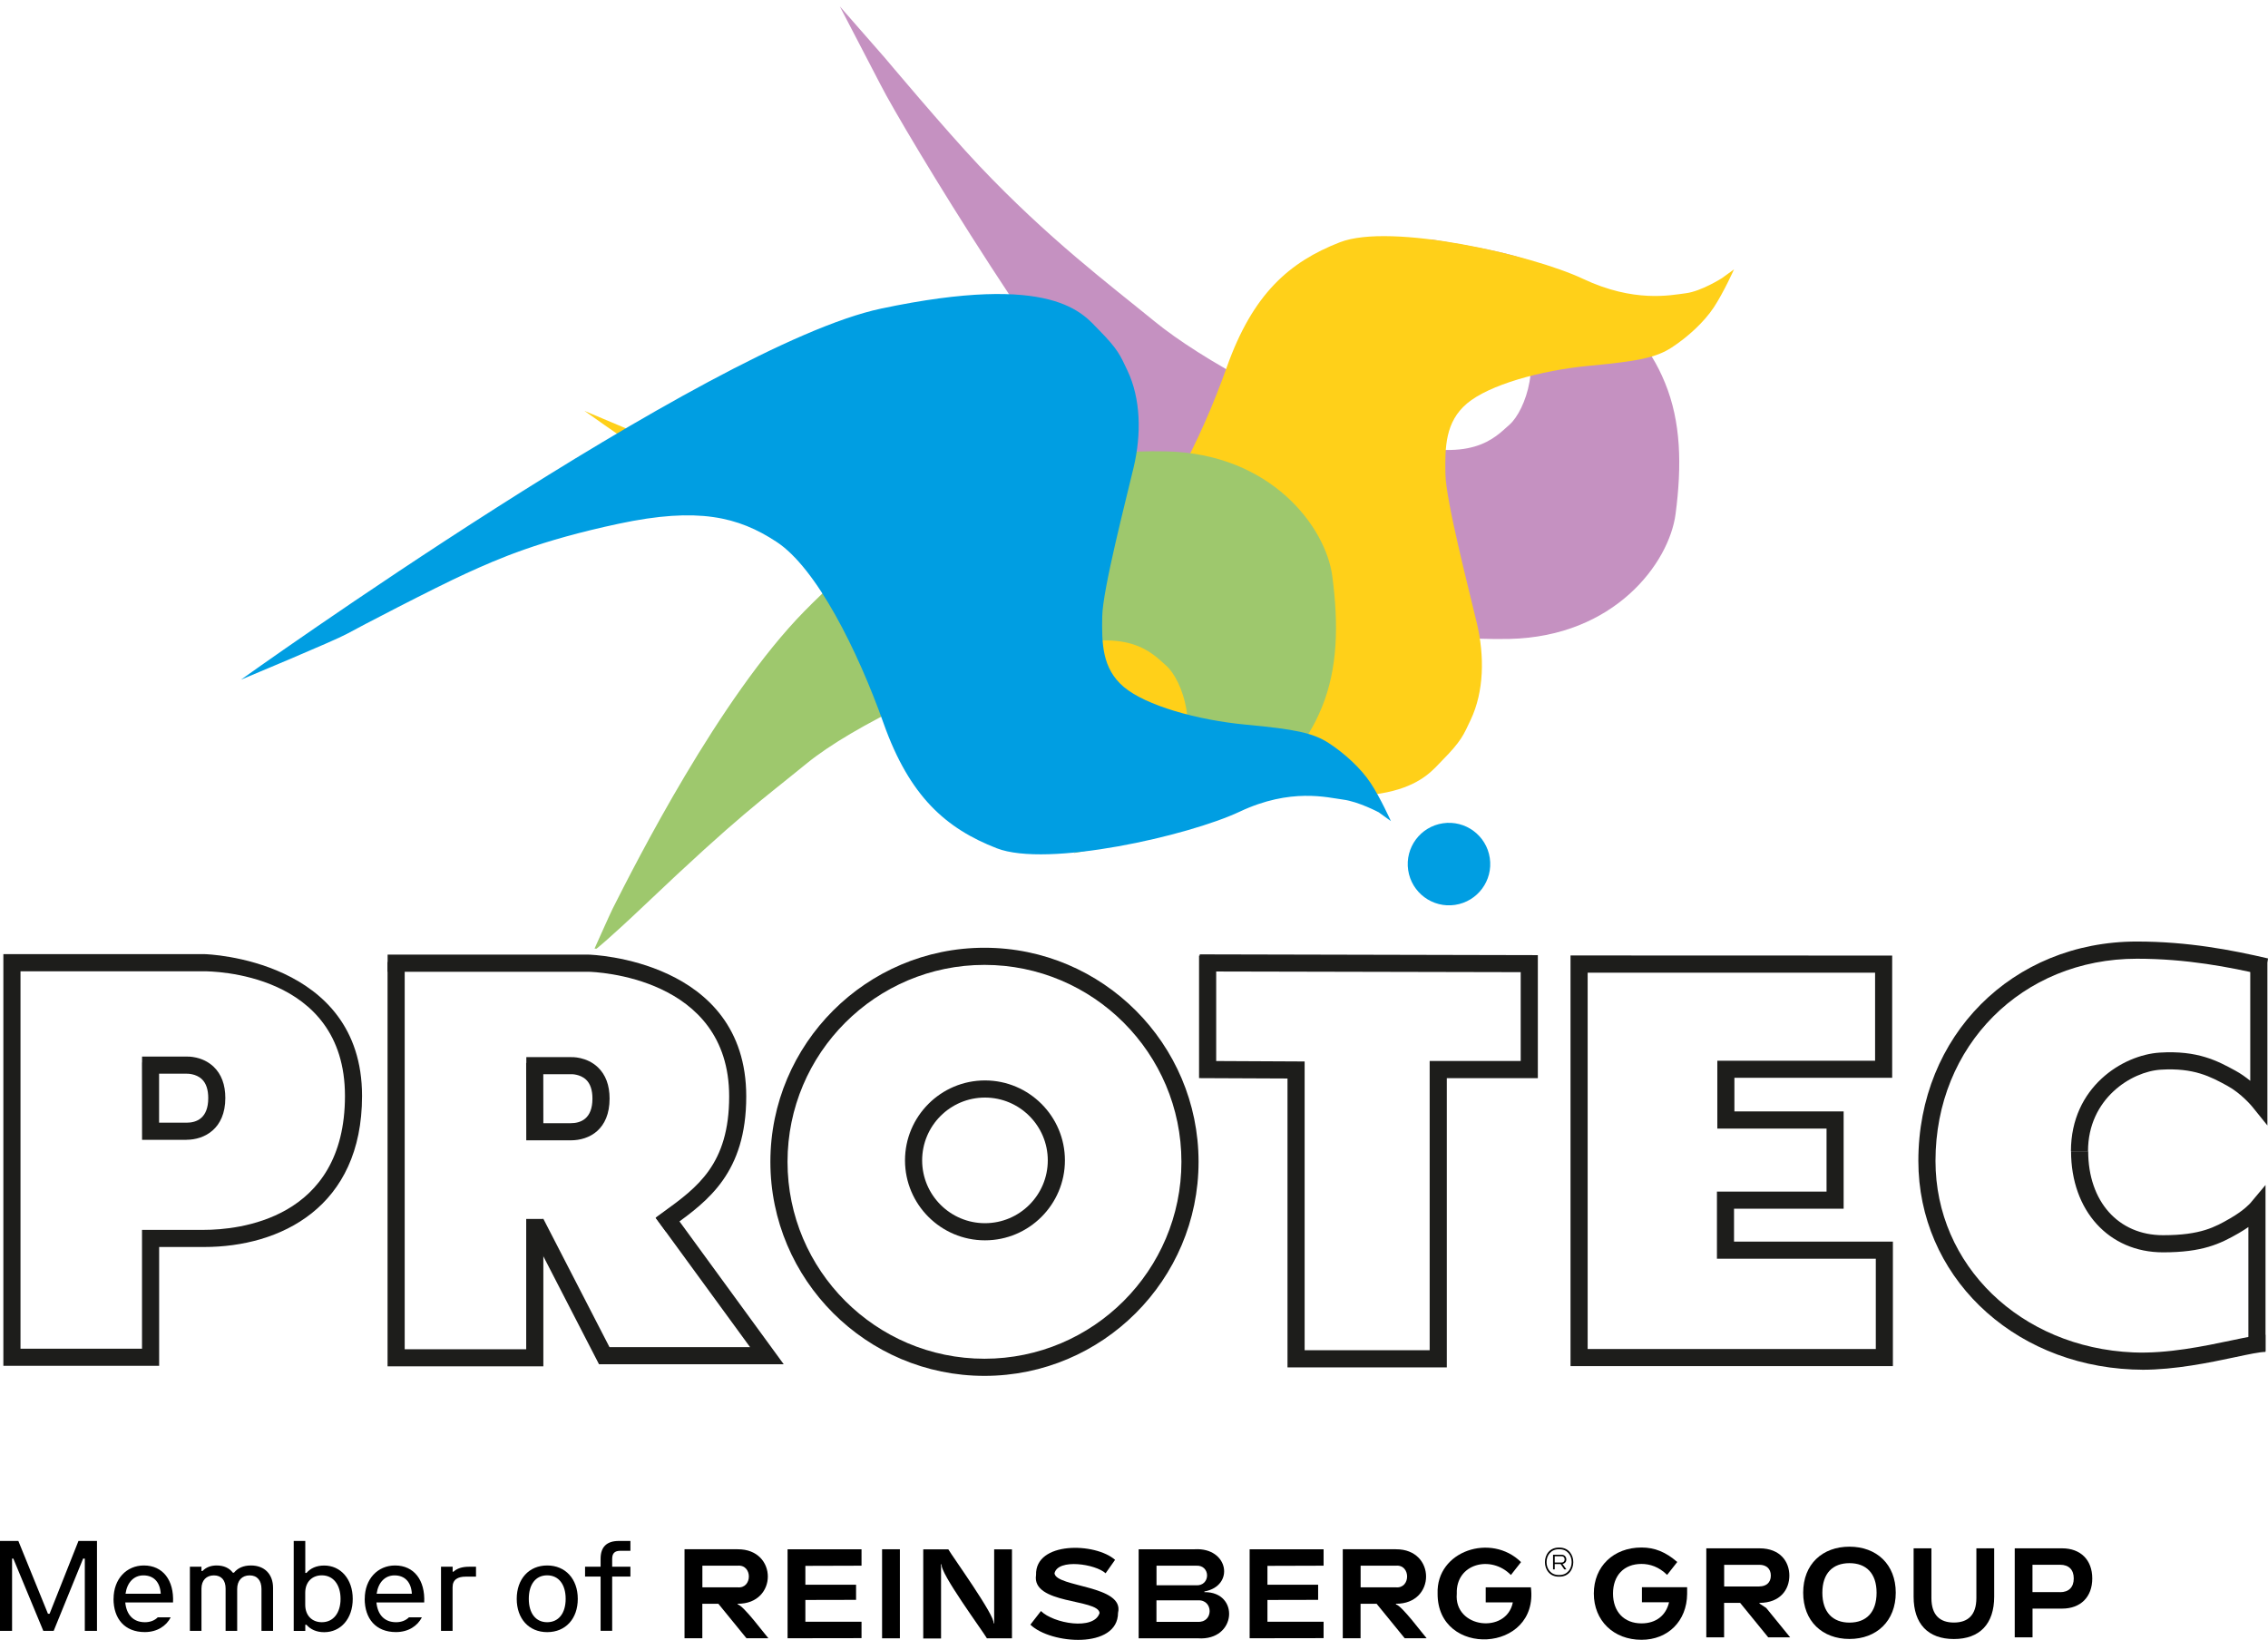 <?xml version="1.0" encoding="UTF-8"?>
<svg xmlns="http://www.w3.org/2000/svg" xmlns:xlink="http://www.w3.org/1999/xlink" viewBox="0 0 411.57 297.62">
  <defs>
    <style>
      .cls-1 {
        fill: none;
      }

      .cls-2 {
        mask: url(#mask);
      }

      .cls-3 {
        filter: url(#luminosity-noclip);
      }

      .cls-4 {
        filter: url(#luminosity-noclip-2);
      }

      .cls-5 {
        fill: url(#linear-gradient-5);
      }

      .cls-6 {
        fill: url(#linear-gradient-4);
      }

      .cls-7 {
        fill: url(#linear-gradient-3);
      }

      .cls-8 {
        fill: url(#linear-gradient-2);
      }

      .cls-9 {
        fill: url(#linear-gradient);
      }

      .cls-10 {
        fill: #9ec86d;
      }

      .cls-11 {
        fill: #1d1d1b;
      }

      .cls-12 {
        isolation: isolate;
      }

      .cls-13 {
        mask: url(#mask-2);
      }

      .cls-14 {
        mask: url(#mask-3);
      }

      .cls-15 {
        mask: url(#mask-4);
      }

      .cls-16 {
        mask: url(#mask-1);
      }

      .cls-17 {
        clip-path: url(#clippath-17);
      }

      .cls-18 {
        clip-path: url(#clippath-11);
      }

      .cls-19 {
        clip-path: url(#clippath-16);
      }

      .cls-20 {
        clip-path: url(#clippath-18);
      }

      .cls-21 {
        clip-path: url(#clippath-10);
      }

      .cls-22 {
        clip-path: url(#clippath-15);
      }

      .cls-23 {
        clip-path: url(#clippath-13);
      }

      .cls-24 {
        clip-path: url(#clippath-14);
      }

      .cls-25 {
        clip-path: url(#clippath-12);
      }

      .cls-26 {
        mix-blend-mode: multiply;
      }

      .cls-27 {
        clip-path: url(#clippath-1);
      }

      .cls-28 {
        clip-path: url(#clippath-3);
      }

      .cls-29 {
        clip-path: url(#clippath-4);
      }

      .cls-30 {
        clip-path: url(#clippath-2);
      }

      .cls-31 {
        clip-path: url(#clippath-7);
      }

      .cls-32 {
        clip-path: url(#clippath-6);
      }

      .cls-33 {
        clip-path: url(#clippath-9);
      }

      .cls-34 {
        clip-path: url(#clippath-8);
      }

      .cls-35 {
        clip-path: url(#clippath-5);
      }

      .cls-36 {
        fill: #ffd019;
      }

      .cls-37 {
        fill: #fff;
      }

      .cls-38 {
        fill: #c591c1;
      }

      .cls-39 {
        fill: #009ee2;
      }

      .cls-40 {
        clip-path: url(#clippath);
      }
    </style>
    <clipPath id="clippath">
      <rect class="cls-1" x="138.32" y="0" width="176.24" height="121.65"/>
    </clipPath>
    <linearGradient id="linear-gradient" x1="-18.09" y1="328.45" x2="-17.09" y2="328.45" gradientTransform="translate(-55007.31 -2892.43) rotate(-90) scale(168.16)" gradientUnits="userSpaceOnUse">
      <stop offset="0" stop-color="#fff"/>
      <stop offset="1" stop-color="#1d1d1b"/>
    </linearGradient>
    <mask id="mask" x="114.36" y="-34.72" width="224.17" height="191.08" maskUnits="userSpaceOnUse">
      <g>
        <rect x="138.32" y="0" width="176.24" height="121.65"/>
        <g class="cls-12">
          <rect x="138.32" y="0" width="176.24" height="121.65"/>
          <g class="cls-40">
            <rect class="cls-9" x="149.14" y="-37.73" width="154.6" height="197.1" transform="translate(121.33 270.41) rotate(-78.4)"/>
          </g>
        </g>
      </g>
    </mask>
    <clipPath id="clippath-1">
      <rect class="cls-1" x="138.32" width="176.24" height="121.65"/>
    </clipPath>
    <clipPath id="clippath-2">
      <rect class="cls-1" x="138.32" y="0" width="176.24" height="121.65"/>
    </clipPath>
    <clipPath id="clippath-3">
      <rect class="cls-1" x="102.17" y="35.45" width="213.73" height="113.12"/>
    </clipPath>
    <clipPath id="clippath-4">
      <rect class="cls-1" x="102.17" y="35.45" width="213.73" height="113.12"/>
    </clipPath>
    <filter id="luminosity-noclip" x="-53.93" y="-168.75" width="525.94" height="521.51" color-interpolation-filters="sRGB" filterUnits="userSpaceOnUse">
      <feFlood flood-color="#fff" result="bg"/>
      <feBlend in="SourceGraphic" in2="bg"/>
    </filter>
    <clipPath id="clippath-5">
      <rect class="cls-1" x="88.18" y="-5.8" width="241.7" height="195.61" transform="translate(-19.16 101.35) rotate(-26.1)"/>
    </clipPath>
    <linearGradient id="linear-gradient-2" y1="327.59" y2="327.59" gradientTransform="translate(-3987.77 78732.6) rotate(-180) scale(240.06)" xlink:href="#linear-gradient"/>
    <mask id="mask-1" x="-53.93" y="-168.75" width="525.94" height="521.51" maskUnits="userSpaceOnUse">
      <g class="cls-3">
        <g class="cls-12">
          <g class="cls-35">
            <rect class="cls-8" x="10.9" y="-101.29" width="396.27" height="386.6" transform="translate(-19.16 101.35) rotate(-26.1)"/>
          </g>
        </g>
      </g>
    </mask>
    <clipPath id="clippath-6">
      <rect class="cls-1" x="102.17" y="35.45" width="213.73" height="113.12"/>
    </clipPath>
    <clipPath id="clippath-7">
      <rect class="cls-1" x="102.17" y="35.45" width="213.73" height="113.12"/>
    </clipPath>
    <clipPath id="clippath-8">
      <rect class="cls-1" x="253.25" y="147.13" width="19.38" height="19.38"/>
    </clipPath>
    <linearGradient id="linear-gradient-3" y1="325.88" y2="325.88" gradientTransform="translate(11371.9 -444.33) rotate(-90) scale(34.09 -34.09)" xlink:href="#linear-gradient"/>
    <mask id="mask-2" x="249.56" y="143.44" width="26.77" height="26.77" maskUnits="userSpaceOnUse">
      <g>
        <rect x="253.25" y="147.13" width="19.38" height="19.38"/>
        <g class="cls-12">
          <rect x="253.25" y="147.13" width="19.38" height="19.38"/>
          <g class="cls-34">
            <rect class="cls-7" x="251.55" y="145.43" width="22.78" height="22.78" transform="translate(58.03 384.3) rotate(-78.8)"/>
          </g>
        </g>
      </g>
    </mask>
    <clipPath id="clippath-9">
      <rect class="cls-1" x="253.25" y="147.13" width="19.38" height="19.38"/>
    </clipPath>
    <clipPath id="clippath-10">
      <rect class="cls-1" x="253.25" y="147.13" width="19.38" height="19.38"/>
    </clipPath>
    <clipPath id="clippath-11">
      <rect class="cls-1" x="96.69" y="76.25" width="152.72" height="97.12"/>
    </clipPath>
    <linearGradient id="linear-gradient-4" y1="327.09" y2="327.09" gradientTransform="translate(-2791.11 -54875.97) rotate(-180) scale(168.15 -168.15)" xlink:href="#linear-gradient"/>
    <mask id="mask-3" x="77.56" y="46.17" width="190.98" height="157.29" maskUnits="userSpaceOnUse">
      <g>
        <rect x="96.69" y="76.25" width="152.72" height="97.13"/>
        <g class="cls-12">
          <rect x="96.69" y="76.25" width="152.72" height="97.13"/>
          <g class="cls-18">
            <rect class="cls-6" x="88.49" y="61.89" width="169.13" height="125.85" transform="translate(-21.56 37.35) rotate(-11.6)"/>
          </g>
        </g>
      </g>
    </mask>
    <clipPath id="clippath-12">
      <rect class="cls-1" x="96.69" y="76.25" width="152.72" height="97.13"/>
    </clipPath>
    <clipPath id="clippath-13">
      <rect class="cls-1" x="96.69" y="76.25" width="152.72" height="97.13"/>
    </clipPath>
    <clipPath id="clippath-14">
      <rect class="cls-1" x="39.88" y="49.29" width="213.73" height="113.15"/>
    </clipPath>
    <clipPath id="clippath-15">
      <rect class="cls-1" x="39.88" y="49.29" width="213.74" height="113.16"/>
    </clipPath>
    <filter id="luminosity-noclip-2" x="-116.25" y="-154.91" width="526" height="521.57" color-interpolation-filters="sRGB" filterUnits="userSpaceOnUse">
      <feFlood flood-color="#fff" result="bg"/>
      <feBlend in="SourceGraphic" in2="bg"/>
    </filter>
    <clipPath id="clippath-16">
      <rect class="cls-1" x="48.92" y="-14.99" width="195.65" height="241.72" transform="translate(-12.89 191.08) rotate(-63.9)"/>
    </clipPath>
    <linearGradient id="linear-gradient-5" y1="327.59" y2="327.59" gradientTransform="translate(78787.34 -4091.17) rotate(-90) scale(240.06 -240.06)" xlink:href="#linear-gradient"/>
    <mask id="mask-4" x="-116.25" y="-154.91" width="526" height="521.57" maskUnits="userSpaceOnUse">
      <g class="cls-4">
        <g class="cls-12">
          <g class="cls-19">
            <rect class="cls-5" x="-46.57" y="-92.28" width="386.64" height="396.31" transform="translate(-12.89 191.08) rotate(-63.9)"/>
          </g>
        </g>
      </g>
    </mask>
    <clipPath id="clippath-17">
      <rect class="cls-1" x="39.88" y="49.29" width="213.73" height="113.15"/>
    </clipPath>
    <clipPath id="clippath-18">
      <rect class="cls-1" x="39.88" y="49.29" width="213.74" height="113.16"/>
    </clipPath>
  </defs>
  <g class="cls-12">
    <g id="Layer_2" data-name="Layer 2">
      <g id="Layer_1-2" data-name="Layer 1">
        <g>
          <polygon points="2.42 282.88 2.19 282.88 2.19 295.99 0 295.99 0 279.67 3.33 279.67 8.7 292.88 9 292.88 14.24 279.67 17.6 279.67 17.6 295.99 15.39 295.99 15.39 282.88 15.08 282.88 9.74 295.99 7.86 295.99 2.42 282.88"/>
          <path d="M20.61,290.18c0-3.61,2.35-6.06,5.5-6.06,3.45,0,5.48,2.68,5.29,6.71h-8.67c.21,2.19,1.42,3.59,3.57,3.59,1,0,1.8-.35,2.33-.89h2.35c-.79,1.56-2.45,2.68-4.71,2.68-3.64,0-5.67-2.42-5.67-6.04M29.17,289.25c-.12-2.1-1.26-3.33-3.15-3.33-1.75,0-2.96,1.31-3.24,3.33h6.39Z"/>
          <path d="M34.46,284.35h2.1v.77h.19c.63-.65,1.49-1,2.56-1,1.31,0,2.31.47,2.94,1.31h.21c.68-.84,1.7-1.31,3.08-1.31,2.49,0,4.01,1.61,4.01,4.06v7.81h-2.1v-7.6c0-1.54-.77-2.47-2.15-2.47s-2.26.93-2.26,2.47v7.6h-2.1v-7.67c0-1.52-.77-2.4-2.12-2.4s-2.26.88-2.26,2.4v7.67h-2.1v-11.63Z"/>
          <path d="M53.3,279.67h2.1v5.81h.21c.72-.84,1.79-1.35,3.22-1.35,2.98,0,5.18,2.45,5.18,6.06s-2.19,6.04-5.18,6.04c-1.42,0-2.49-.51-3.22-1.35h-.21v1.12h-2.1v-16.32ZM58.4,294.42c2.12,0,3.4-1.72,3.4-4.24s-1.28-4.27-3.4-4.27c-1.75,0-3.01,1.19-3.01,3.17v2.17c0,1.98,1.26,3.17,3.01,3.17"/>
          <path d="M66.19,290.18c0-3.61,2.36-6.06,5.5-6.06,3.45,0,5.48,2.68,5.29,6.71h-8.67c.21,2.19,1.42,3.59,3.57,3.59,1,0,1.8-.35,2.33-.89h2.35c-.79,1.56-2.45,2.68-4.71,2.68-3.64,0-5.67-2.42-5.67-6.04M74.74,289.25c-.12-2.1-1.26-3.33-3.15-3.33-1.75,0-2.96,1.31-3.24,3.33h6.39Z"/>
          <path d="M80.04,284.35h2.1v.91h.14c.65-.6,1.58-.91,2.82-.91h1.28v1.8h-1.89c-1.38,0-2.36.51-2.36,1.91v7.93h-2.1v-11.63Z"/>
          <path d="M93.77,290.18c0-3.61,2.22-6.06,5.53-6.06s5.55,2.45,5.55,6.06-2.21,6.04-5.55,6.04-5.53-2.45-5.53-6.04M99.29,294.42c2.07,0,3.36-1.61,3.36-4.24s-1.28-4.27-3.36-4.27-3.33,1.63-3.33,4.27,1.28,4.24,3.33,4.24"/>
          <path d="M112.33,279.67h2.07v1.79h-1.86c-.93,0-1.45.4-1.45,1.45v1.44h3.31v1.79h-3.31v9.84h-2.1v-9.84h-2.82v-1.79h2.82v-1.44c0-2.15,1.1-3.24,3.33-3.24"/>
          <path d="M133.87,281.18c7.29-.05,7.29,9.94,0,9.89v.12c1.05.19,4.86,5.36,5.57,6.14h-3.98l-5.1-6.26h-2.91v6.26h-3.23v-16.16h9.65ZM133.87,288.09c2.7.24,2.7-4.17,0-3.93h-6.41v3.93h6.41Z"/>
          <path d="M142.92,297.34v-16.16h13.42v2.98l-10.19.03v3.43h9.2v2.74l-9.2.02v3.95h10.19v2.98c-2.37,0-11.23.03-13.42.02"/>
          <rect x="160.07" y="281.18" width="3.23" height="16.16"/>
          <path d="M183.64,281.18v16.16h-4.55c-.73-1.29-8.65-12.03-8.2-13.42h-.12v13.45h-3.23v-16.18h4.55c.67,1.19,8.6,12.2,8.2,13.42h.12v-13.42h3.23Z"/>
          <path d="M186.99,294.85l1.91-2.46c2.25,2.25,9.65,3.58,10.64.35-.27-2.61-12.39-1.52-11.53-6.91-.16-6.11,10.74-5.9,14.34-2.73l-1.72,2.44c-1.79-1.68-8.64-2.73-9.27,0,.28,2.57,12.75,2.15,11.53,7.18-.04,6.62-12.24,5.71-15.91,2.14"/>
          <path d="M216.8,281.18c6.17-.36,7.31,6.66,1.76,7.66v.12c6.42-.08,5.89,8.88-1.19,8.38h-10.74v-16.16h10.17ZM217.05,287.72c2.65.15,2.67-3.72,0-3.56,0,0-7.18,0-7.18,0v3.56h7.18ZM217.37,294.35c2.87.17,2.84-4.08,0-3.9h-7.51v3.9h7.51Z"/>
          <path d="M226.77,297.34v-16.16h13.42v2.98l-10.19.03v3.43h9.2v2.74l-9.2.02v3.95h10.19v2.98c-2.37,0-11.23.03-13.42.02"/>
          <path d="M253.32,281.18c7.29-.05,7.29,9.94,0,9.89v.12c1.05.19,4.86,5.36,5.57,6.14h-3.98l-5.1-6.26h-2.91v6.26h-3.23v-16.16h9.64ZM253.32,288.09c2.7.24,2.7-4.17,0-3.93h-6.41v3.93h6.41Z"/>
          <path d="M277.81,288.09c1.48,11.94-16.99,12.83-16.93,1.14-.28-7.77,9.73-11.07,15.14-5.72l-1.84,2.34c-3.6-3.69-10.01-2.09-9.82,3.38-.56,6.31,9.04,7.39,10.17,1.59h-4.92v-2.73h8.2Z"/>
          <path d="M282.93,280.88c3.43-.09,3.43,5.36,0,5.27-3.43.09-3.43-5.36,0-5.27M282.93,285.85c3.04.07,3.04-4.75,0-4.67-3.04-.07-3.04,4.75,0,4.67M283.87,284.83l-.67-.97h-1.07v.97h-.3v-2.66h1.52c1.06-.03,1.23,1.5.2,1.67l.7.99h-.37ZM283.35,283.59c.78.02.78-1.17,0-1.14h-1.22v1.14h1.22Z"/>
          <path d="M306.16,288.07v1.24c-.05,4.87-3.45,8.3-8.28,8.3-5.07,0-8.65-3.48-8.65-8.4s3.58-8.35,8.65-8.35c2.41,0,4.4.82,6.49,2.63l-1.84,2.34c-1.49-1.47-3.13-1.99-4.65-1.99-3.18,0-5.17,2.09-5.17,5.37s1.99,5.42,5.17,5.42c2.64,0,4.45-1.44,5-3.83h-4.92v-2.73h8.2Z"/>
          <path d="M319.29,281.01c3.8,0,5.42,2.46,5.42,4.95s-1.62,4.95-5.42,4.95v.12l1.22.8,4.35,5.34h-3.98l-5.1-6.26h-2.91v6.26h-3.23v-16.16h9.64ZM319.29,287.92c1.17,0,2.06-.65,2.06-1.96s-.89-1.96-2.06-1.96h-6.41v3.93h6.41Z"/>
          <path d="M335.62,280.71c4.92,0,8.4,3.21,8.4,8.35s-3.48,8.4-8.4,8.4-8.4-3.23-8.4-8.4,3.48-8.35,8.4-8.35M340.54,289.07c0-3.53-1.89-5.37-4.92-5.37s-4.92,1.84-4.92,5.37,1.89,5.42,4.92,5.42,4.92-1.84,4.92-5.42"/>
          <path d="M354.57,294.48c2.51,0,4.08-1.32,4.08-4.45v-9.02h3.23v8.78c0,4.92-2.61,7.68-7.31,7.68s-7.31-2.76-7.31-7.68v-8.78h3.23v9.02c0,3.13,1.57,4.45,4.08,4.45"/>
          <path d="M374.21,281.01c3.36,0,5.47,2.11,5.47,5.47s-2.11,5.47-5.47,5.47h-5.37v5.22h-3.23v-16.16h8.6ZM373.83,288.97c1.59,0,2.49-.9,2.49-2.49s-.89-2.49-2.49-2.49h-5v4.97h5Z"/>
          <path class="cls-37" d="M152.4,1.16s7.04,13.51,7.39,14.21c4.1,8.09,32.95,55.79,48.51,71.62,16.67,16.97,37.73,29.59,65.61,28.97,19.07-.42,28.98-13.75,30.15-22.65,1.17-8.9.98-16.77-1.9-23.82-2.88-7.05-6.77-10.44-11.47-14.55-3.97-3.48-8.14-6.15-16.73-8.49-4.58-1.25-14.52-2.71-14.52-2.71,0,0,12.45,9.42,15.95,14.43,4.89,7,1.37,16.39-1.44,18.88-2.81,2.49-6.83,7.2-21.82,2.84-16.49-4.79-34.25-14.73-42.6-21.55-8.35-6.82-19.31-15.03-31.86-28.29-6.04-6.38-17.12-19.58-17.12-19.58"/>
          <path class="cls-37" d="M106.04,74.56s84.77,60.69,116.13,67.33c31.36,6.64,36.62-.92,39.53-3.87,3.5-3.55,3.87-4.6,5.18-7.38,2.43-5.14,2.54-11.54,1.12-17.56-1.42-6.03-5.61-22.14-5.7-27.04-.09-4.9-.04-9.48,3.93-12.83,3.97-3.34,13.26-6,22.16-6.83,8.9-.83,12.14-1.48,14.98-3.32,2.83-1.84,5.86-4.57,7.66-7.31,1.8-2.74,3.65-6.87,3.65-6.87l-2.2,1.59s-3.73,2.38-6.54,2.74c-2.81.36-9.4,1.76-18.69-2.62-9.29-4.38-34.93-10.21-44.1-6.63-9.18,3.57-15.8,9.37-20.51,22.62-4.71,13.25-12.17,28.25-19.49,33.02-6.9,4.51-14.19,6.33-28.58,3.26-14.39-3.08-21.73-6.3-27.66-9.01-5.93-2.71-19.68-9.88-21.77-11.04-2.09-1.16-19.09-8.25-19.09-8.25"/>
          <path class="cls-37" d="M264.05,164.23c4.09-.61,6.91-4.42,6.3-8.51-.61-4.09-4.42-6.91-8.51-6.3-4.09.61-6.91,4.42-6.3,8.51s4.42,6.91,8.51,6.3"/>
          <path class="cls-37" d="M107.89,172.16s2.91-6.51,3.27-7.21c4.09-8.09,19.29-38.23,34.85-54.06,16.67-16.97,37.73-29.59,65.61-28.97,19.06.42,28.98,13.75,30.15,22.65,1.17,8.9.98,16.77-1.9,23.82-2.89,7.05-6.77,10.44-11.47,14.56-3.98,3.48-7.01,5.9-15.6,8.25-4.58,1.25-18.34,3.62-18.34,3.62,0,0,15.14-10.09,18.64-15.1,4.89-7,1.37-16.39-1.44-18.88-2.81-2.49-6.83-7.2-21.82-2.84-16.49,4.79-35.11,13.75-43.46,20.57-8.35,6.82-12.03,9.19-29.44,25.73-6.37,6.05-8.69,7.88-8.69,7.88"/>
          <path class="cls-37" d="M43.75,123.34s84.77-60.7,116.13-67.33c31.36-6.64,36.62.92,39.53,3.87,3.5,3.55,3.87,4.6,5.19,7.38,2.43,5.14,2.54,11.54,1.12,17.56-1.42,6.02-5.61,22.14-5.7,27.04-.09,4.9-.04,9.48,3.93,12.83,3.97,3.34,13.26,6,22.16,6.83,8.9.83,12.14,1.49,14.98,3.32,2.83,1.83,5.86,4.57,7.66,7.31,1.8,2.74,3.65,6.87,3.65,6.87l-2.2-1.59s-3.73-2.38-6.54-2.74c-2.81-.36-9.4-1.76-18.69,2.62-9.29,4.38-34.93,10.21-44.1,6.64-9.18-3.57-15.8-9.37-20.51-22.62-4.71-13.25-12.17-28.25-19.49-33.02-6.9-4.51-14.19-6.33-28.58-3.26-14.39,3.07-21.73,6.3-27.66,9-5.93,2.71-19.68,9.88-21.77,11.04-2.09,1.16-19.09,8.25-19.09,8.25"/>
          <g class="cls-2">
            <g class="cls-27">
              <g class="cls-30">
                <path class="cls-38" d="M152.4,1.16s7.04,13.51,7.39,14.21c4.1,8.09,32.95,55.79,48.51,71.62,16.67,16.97,37.73,29.59,65.61,28.97,19.06-.42,28.97-13.75,30.15-22.65,1.17-8.9.98-16.77-1.91-23.82-2.88-7.05-6.77-10.44-11.47-14.55-3.97-3.48-7.99-6.36-16.58-8.7-4.58-1.25-14.55-2.81-14.55-2.81,0,0,12.34,9.74,15.84,14.74,4.89,7,1.37,16.39-1.44,18.88-2.81,2.49-6.83,7.2-21.82,2.84-16.49-4.79-34.25-14.73-42.6-21.55-8.35-6.82-19.31-15.03-31.86-28.29-6.04-6.38-17.12-19.58-17.12-19.58"/>
              </g>
            </g>
          </g>
          <g class="cls-26">
            <g class="cls-28">
              <g class="cls-29">
                <g class="cls-16">
                  <g class="cls-32">
                    <g class="cls-31">
                      <path class="cls-36" d="M106.04,74.56s85.09,60.67,116.45,67.31c31.36,6.64,36.3-.9,39.21-3.84,3.5-3.55,3.87-4.6,5.18-7.38,2.43-5.14,2.54-11.54,1.12-17.56-1.42-6.03-5.61-22.14-5.7-27.04-.09-4.9-.04-9.48,3.92-12.83,3.97-3.34,13.26-6,22.16-6.83,8.9-.83,12.14-1.48,14.98-3.32,2.83-1.84,5.86-4.57,7.66-7.31,1.8-2.74,3.65-6.87,3.65-6.87l-2.19,1.59s-3.73,2.38-6.54,2.74c-2.81.36-9.4,1.76-18.69-2.62-9.29-4.38-34.93-10.21-44.1-6.63-9.18,3.57-15.8,9.37-20.51,22.62-4.71,13.25-12.17,28.25-19.49,33.02-6.9,4.51-14.19,6.33-28.58,3.26-14.39-3.08-21.73-6.3-27.66-9.01-5.93-2.71-19.68-9.88-21.77-11.04-2.09-1.16-19.09-8.25-19.09-8.25"/>
                    </g>
                  </g>
                </g>
              </g>
            </g>
          </g>
          <g class="cls-13">
            <g class="cls-33">
              <g class="cls-21">
                <path class="cls-39" d="M264.05,164.23c4.09-.61,6.91-4.42,6.3-8.51-.61-4.09-4.42-6.91-8.51-6.3-4.09.61-6.91,4.42-6.3,8.51s4.42,6.91,8.51,6.3"/>
              </g>
            </g>
          </g>
          <g class="cls-14">
            <g class="cls-25">
              <g class="cls-23">
                <path class="cls-10" d="M107.89,172.16s2.91-6.51,3.27-7.21c4.09-8.09,19.29-38.23,34.85-54.06,16.67-16.97,37.73-29.59,65.61-28.97,19.06.42,28.98,13.75,30.15,22.65,1.17,8.9.98,16.77-1.9,23.82-2.88,7.05-6.77,10.44-11.47,14.56-3.97,3.48-7.01,5.9-15.6,8.25-4.58,1.25-17.94,3.62-17.94,3.62,0,0,14.74-10.09,18.24-15.1,4.89-7,1.37-16.39-1.44-18.88-2.81-2.49-6.83-7.2-21.82-2.84-16.49,4.79-35.11,13.75-43.46,20.57-8.35,6.82-12.03,9.19-29.44,25.73-6.37,6.05-8.69,7.88-8.69,7.88"/>
              </g>
            </g>
          </g>
          <g class="cls-26">
            <g class="cls-24">
              <g class="cls-22">
                <g class="cls-15">
                  <g class="cls-17">
                    <g class="cls-20">
                      <path class="cls-39" d="M43.75,123.34s84.77-60.7,116.13-67.33,36.62.92,39.53,3.87c3.5,3.55,3.87,4.6,5.19,7.38,2.43,5.14,2.54,11.54,1.12,17.56-1.42,6.02-5.61,22.14-5.7,27.04-.09,4.9-.04,9.48,3.93,12.83,3.97,3.34,13.26,6,22.16,6.83s12.14,1.49,14.98,3.32c2.83,1.83,5.86,4.57,7.66,7.31,1.8,2.74,3.65,6.87,3.65,6.87l-2.2-1.59s-3.66-1.95-6.47-2.31c-2.81-.36-9.47-2.19-18.76,2.19-9.29,4.38-34.93,10.21-44.1,6.64-9.18-3.57-15.8-9.37-20.51-22.62-4.71-13.25-12.17-28.25-19.49-33.02-6.9-4.51-14.19-6.33-28.58-3.26-14.39,3.07-21.73,6.3-27.66,9-5.93,2.71-19.68,9.88-21.77,11.04-2.09,1.16-19.09,8.25-19.09,8.25"/>
                    </g>
                  </g>
                </g>
              </g>
            </g>
          </g>
          <path class="cls-11" d="M28.88,247.89H.61v-74.72h36.54c.32,0,28.55.89,28.55,25.73,0,20.22-14.81,27.42-28.66,27.42h-8.16v21.57ZM3.72,244.78h22.05v-21.57h11.27c6,0,25.56-1.75,25.56-24.31s-24.44-22.6-25.48-22.62H3.72v68.51Z"/>
          <path class="cls-11" d="M33.85,206.87h-8.07l-.02-14.04h.02v-1.07h8.06c.22-.01,2.88-.1,4.92,1.84,1.41,1.34,2.13,3.25,2.13,5.68,0,5.59-3.8,7.58-7.05,7.58M28.88,203.76h4.97c1.8,0,3.94-.78,3.94-4.47,0-1.54-.39-2.7-1.16-3.43-1.09-1.03-2.68-.99-2.7-.99h-5.06s0,8.89,0,8.89Z"/>
          <path class="cls-11" d="M120.82,223.5l-1.85-2.5c.49-.36.98-.72,1.48-1.08,6.1-4.44,11.87-8.63,11.87-20.93,0-21.78-24.44-22.59-25.48-22.62h-36.5s0-3.11,0-3.11h36.53c.32,0,28.55.9,28.55,25.73,0,13.88-6.99,18.96-13.15,23.45-.49.35-.97.71-1.45,1.06"/>
          <path class="cls-11" d="M103.57,206.96h-8.07l-.02-14.04h.03v-1.06h8.06c.22-.01,2.87-.1,4.92,1.84,1.41,1.34,2.13,3.25,2.13,5.68,0,5.59-3.64,7.58-7.05,7.58M98.6,203.85h4.97c1.8,0,3.94-.78,3.94-4.47,0-1.54-.39-2.7-1.16-3.43-1.09-1.03-2.69-1-2.7-.99h-5.06s.01,8.89.01,8.89Z"/>
          <polygon class="cls-11" points="98.6 247.98 70.33 247.98 70.33 174.59 73.44 174.59 73.44 244.88 95.49 244.88 95.49 221.23 98.6 221.23 98.6 247.98"/>
          <polygon class="cls-11" points="142.22 247.6 108.7 247.6 95.83 222.63 98.6 221.2 110.6 244.49 136.11 244.49 119.01 221.06 121.52 219.23 142.22 247.6"/>
          <path class="cls-11" d="M178.65,249.71c-21.42,0-38.85-17.43-38.85-38.85s17.43-38.85,38.85-38.85,38.85,17.43,38.85,38.85-17.43,38.85-38.85,38.85M178.65,175.12c-19.71,0-35.74,16.03-35.74,35.74s16.03,35.74,35.74,35.74,35.74-16.03,35.74-35.74-16.03-35.74-35.74-35.74"/>
          <path class="cls-11" d="M178.74,225.11c-8,0-14.51-6.51-14.51-14.51s6.51-14.51,14.51-14.51,14.51,6.51,14.51,14.51-6.51,14.51-14.51,14.51M178.74,199.2c-6.29,0-11.4,5.11-11.4,11.4s5.11,11.4,11.4,11.4,11.4-5.11,11.4-11.4-5.12-11.4-11.4-11.4"/>
          <path class="cls-11" d="M262.55,248.17h-28.91v-52.43l-16.05-.07v-22.23h.12v-.23l61.36.14v22.33h-16.52v52.5ZM236.75,245.06h22.69v-52.5h16.52v-16.12l-55.26-.12v16.25l16.05.08v52.41Z"/>
          <path class="cls-11" d="M343.51,247.94h-58.51v-74.53l58.37.02v22.18h-28.63v6.1h19.82v17.66h-19.89v5.97h28.83v22.6ZM288.11,244.83h52.29v-16.38h-28.83v-12.18h19.89v-11.44h-19.82v-12.32h28.63v-15.98h-52.16v68.31Z"/>
          <path class="cls-11" d="M388.69,248.59c-.58,0-1.16-.01-1.73-.04-22.15-.97-38.84-17.24-38.84-37.86,0-22.7,17.04-39.81,39.65-39.81,9.33,0,17.27,1.55,23.81,3.07l-.7,3.03c-6.37-1.48-14.09-2.98-23.11-2.98-20.83,0-36.54,15.78-36.54,36.7,0,18.92,15.42,33.86,35.87,34.75,6.22.27,12.95-1.15,17.85-2.18,2.81-.59,4.84-1.02,6.16-1.02v3.11c-1,0-3.09.44-5.52.96-4.63.98-10.81,2.28-16.9,2.28"/>
          <path class="cls-11" d="M378.92,208.92h-3.11c0-11.64,9.42-17.46,16.11-17.88,6.9-.44,10.53,1.53,13.72,3.27,1.01.55,1.93,1.21,2.71,1.85v-22.11h3.11v30.21l-2.76-3.42s-1.95-2.38-4.52-3.78c-2.99-1.63-6.04-3.3-12.07-2.92-5.32.33-13.2,5.26-13.2,14.78"/>
          <path class="cls-11" d="M411.12,245.23h-3.11v-22.53c-.51.35-1.09.73-1.75,1.11-3.42,1.97-6.6,3.48-13.74,3.48-9.83,0-16.69-7.55-16.69-18.36h3.11c0,9.12,5.46,15.25,13.58,15.25,6.87,0,9.45-1.49,12.19-3.06,2.55-1.47,3.65-2.76,3.66-2.77l2.75-3.28v30.17Z"/>
        </g>
      </g>
    </g>
  </g>
</svg>